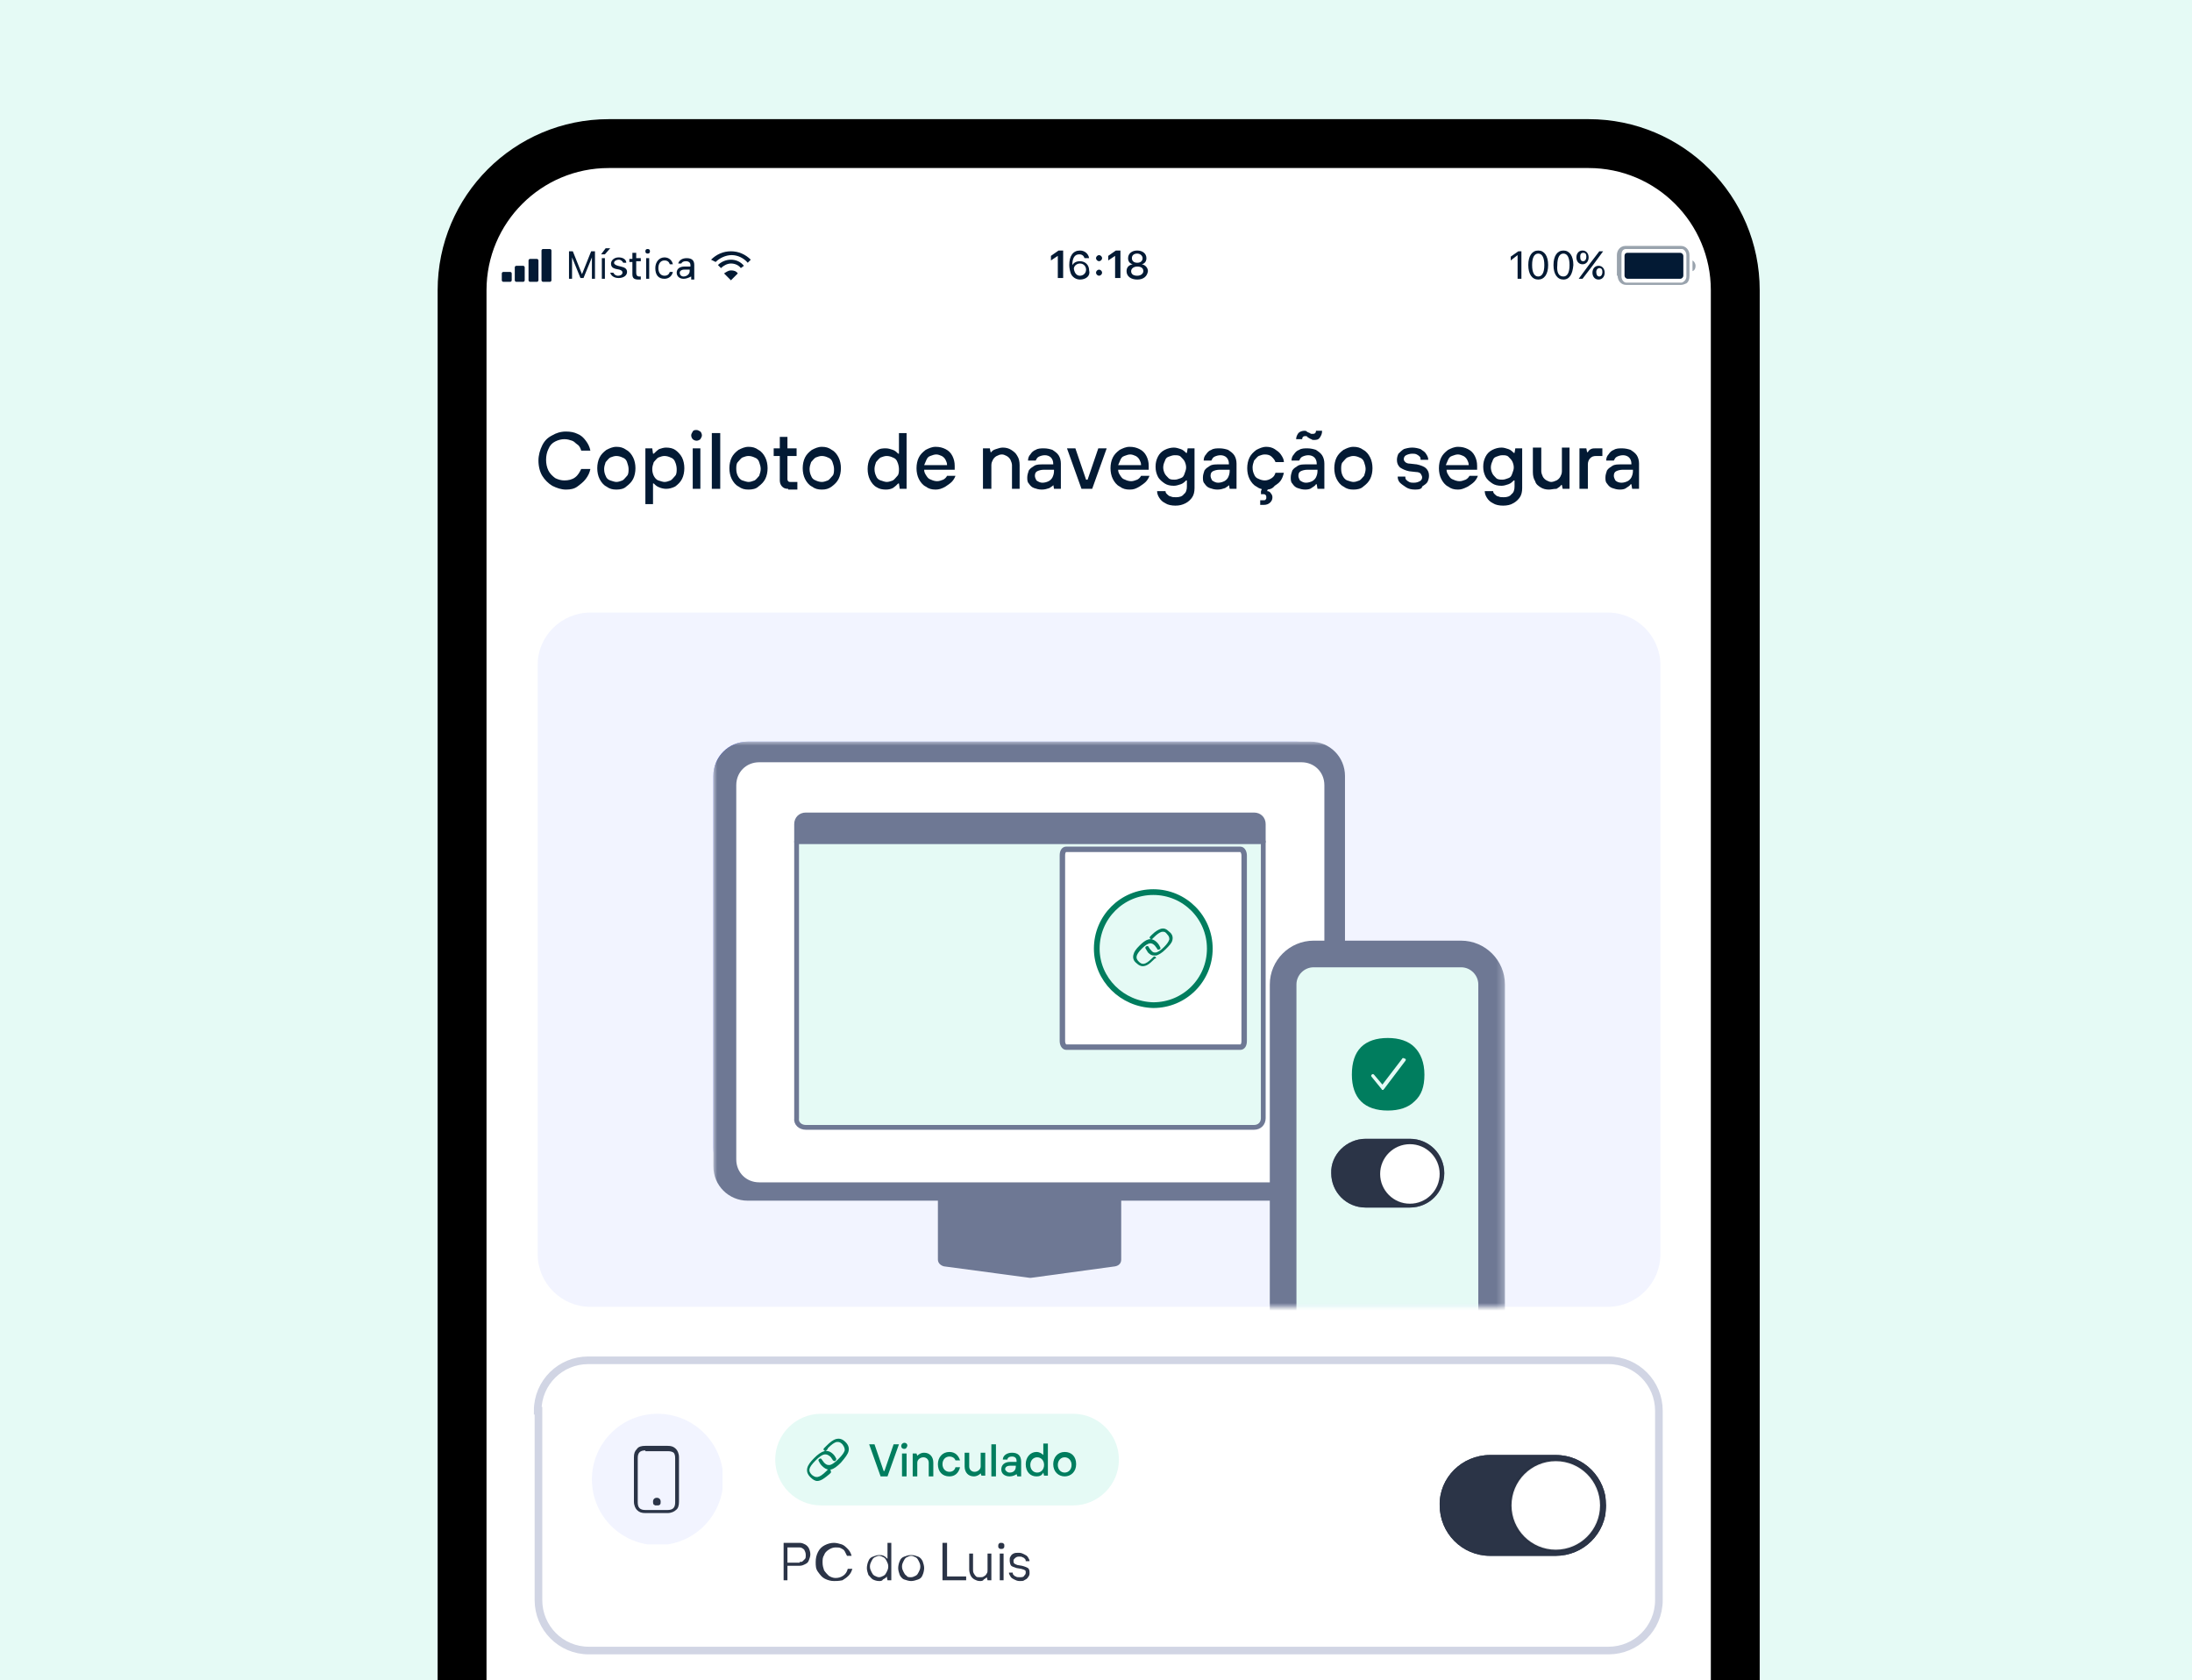 <svg enable-background="new 0 0 287 220" viewBox="0 0 287 220" xmlns="http://www.w3.org/2000/svg" xmlns:xlink="http://www.w3.org/1999/xlink"><rect x="0" y="0" width="287" height="220" fill="#808080" stroke="none"/><clipPath id="a"><path d="m0 0h287v220h-287z"/></clipPath><clipPath id="b"><path d="m170 31.4h52.1v6.9h-52.1z"/></clipPath><clipPath id="c"><path d="m211.8 32.2h10.3v5.1h-10.3z"/></clipPath><mask id="d" height="87.1" maskUnits="userSpaceOnUse" width="103.7" x="93.4" y="97.1"><path d="m77.3 80.2h133.2c3.8 0 6.9 3.1 6.9 6.9v77.1c0 3.8-3.1 6.9-6.9 6.9h-133.2c-3.8 0-6.9-3.1-6.9-6.9v-77.2c0-3.7 3.1-6.8 6.9-6.8z" fill="#f2f4ff"/></mask><clipPath id="e"><path d="m178.8 149.1h5.8c2.5 0 4.5 2 4.5 4.5 0 2.5-2 4.5-4.5 4.5h-5.8c-2.5 0-4.5-2-4.5-4.5-.1-2.4 2-4.5 4.5-4.5z"/></clipPath><clipPath id="f"><path d="m178.8 149.1h5.8c2.5 0 4.5 2 4.5 4.5 0 2.5-2 4.5-4.5 4.5h-5.8c-2.5 0-4.5-2-4.5-4.5-.1-2.4 2-4.5 4.5-4.5z"/></clipPath><clipPath id="g"><path d="m79.2 185.1h13.7c.9 0 1.7.8 1.7 1.7v13.7c0 .9-.8 1.7-1.7 1.7h-13.7c-.9 0-1.7-.8-1.7-1.7v-13.7c0-.9.8-1.7 1.7-1.7z"/></clipPath><clipPath id="h"><path d="m195.1 190.5h8.6c3.7 0 6.6 3 6.6 6.6 0 3.7-3 6.6-6.6 6.6h-8.6c-3.7 0-6.6-3-6.6-6.6-.1-3.6 2.9-6.6 6.6-6.6z"/></clipPath><clipPath id="i"><path d="m195.1 190.5h8.6c3.7 0 6.6 3 6.6 6.6 0 3.7-3 6.6-6.6 6.6h-8.6c-3.7 0-6.6-3-6.6-6.6-.1-3.6 2.9-6.6 6.6-6.6z"/></clipPath><path d="m304.8 56.6v-4.9h2.1c.3 0 .5.1.7.2s.4.3.5.5.2.5.2.8-.1.5-.2.8c-.1.2-.3.4-.5.5s-.4.2-.7.2h-1.6v1.9zm2.1-2.4c.2 0 .3 0 .4-.1s.2-.2.3-.3.1-.3.1-.5c0-.3-.1-.5-.2-.7-.2-.2-.4-.3-.6-.3h-1.6v2h1.6z" fill="#2b3447"/><path d="m311.4 56.7c-.4 0-.8-.1-1.2-.3s-.6-.5-.9-.9c-.2-.4-.3-.8-.3-1.3s.1-.9.3-1.3.5-.7.9-.9.8-.3 1.2-.3c.3 0 .7.1 1 .2s.5.3.8.6c.2.2.4.5.5.9h-.6c-.1-.2-.2-.4-.4-.6s-.3-.3-.5-.4-.4-.1-.7-.1-.6.1-.9.3-.5.4-.6.7c-.2.3-.2.6-.2 1s.1.7.2 1c.2.3.4.5.6.7.3.2.6.3.9.3.4 0 .7-.1 1-.3s.5-.5.6-.9h.6c-.1.3-.2.6-.5.9-.2.3-.5.4-.8.6-.4-0-.7.1-1 .1z" fill="#2b3447"/><path d="m317.3 56.7c-.3 0-.6-.1-.8-.2s-.4-.4-.6-.6-.2-.6-.2-.9.1-.7.2-.9.3-.5.6-.6.5-.2.8-.2c.2 0 .4 0 .6.1s.3.2.5.4v-1.9h.5v4.9h-.5l-.1-.5c-.1.2-.3.3-.5.4-.1-.1-.3 0-.5 0zm0-.5c.2 0 .4-.1.6-.2s.3-.3.4-.5.2-.4.2-.7-.1-.5-.2-.7-.2-.4-.4-.5-.4-.2-.6-.2-.4.1-.6.2-.3.3-.4.5-.2.4-.2.7.1.5.2.7.2.4.4.5.4.2.6.2z" fill="#2b3447"/><path d="m321.4 56.7c-.3 0-.6-.1-.9-.2s-.5-.4-.6-.6c-.1-.3-.2-.6-.2-.9s.1-.7.2-.9c.1-.3.3-.5.6-.6s.5-.2.9-.2.6.1.9.2.5.4.6.6c.1.3.2.6.2.9s-.1.7-.2.9c-.1.3-.3.5-.6.6s-.5.2-.9.2zm0-.5c.2 0 .4-.1.6-.2s.3-.3.4-.5.2-.4.2-.7-.1-.5-.2-.7-.2-.4-.4-.5-.4-.2-.6-.2-.4.1-.6.2-.3.3-.4.5-.2.4-.2.7.1.5.2.7.2.4.4.5.4.2.6.2z" fill="#2b3447"/><path d="m325.6 56.6v-4.9h.6v4.4h2.4v.5z" fill="#2b3447"/><path d="m330.6 56.7c-.3 0-.5-.1-.7-.2s-.4-.3-.5-.5-.2-.5-.2-.8v-2.1h.5v2.1c0 .2 0 .3.1.5s.2.3.3.4.3.1.5.1.4 0 .5-.1c.2-.1.3-.2.4-.4.1-.1.1-.3.1-.5v-2.1h.5v3.5h-.5l-.1-.4c-.1.1-.2.2-.4.3-0 .1-.3.2-.5.2z" fill="#2b3447"/><path d="m333.5 52.4c-.1 0-.2 0-.3-.1s-.1-.1-.1-.3c0-.1 0-.2.1-.3s.1-.1.3-.1c.1 0 .2 0 .3.1s.1.1.1.3c0 .1 0 .2-.1.3s-.2.1-.3.1zm-.3 4.2v-3.5h.5v3.5z" fill="#2b3447"/><path d="m335.8 56.7c-.3 0-.5-.1-.7-.2s-.4-.2-.5-.4-.2-.3-.2-.5h.5c0 .1 0 .2.1.3s.2.2.3.2c.1.1.3.1.5.1.3 0 .5 0 .6-.2.1-.1.2-.2.2-.4 0-.1 0-.3-.1-.3-.1-.1-.2-.1-.5-.2l-.6-.1c-.3-.1-.6-.2-.7-.3s-.2-.4-.2-.7c0-.2 0-.4.1-.5.1-.2.2-.3.4-.4s.4-.1.7-.1.5.1.7.2.4.2.5.4.2.3.2.5h-.5c0-.1 0-.2-.1-.3s-.2-.2-.3-.2c-.1-.1-.3-.1-.4-.1-.2 0-.4 0-.6.2s-.2.2-.2.4c0 .1 0 .2.1.3s.2.1.4.2l.6.1c.4.1.6.2.8.3.2.2.2.4.2.7 0 .2-.1.4-.2.5-.1.2-.3.3-.5.4-0 0-.3.1-.6.1z" fill="#2b3447"/><path d="m0 0h287v220h-287z" fill="#e5faf5"/><g clip-path="url(#a)"><path d="m224 248.8h3.2v-3.2-207.6c0-10.6-8.6-19.2-19.2-19.2h-128.3c-10.6 0-19.2 8.6-19.2 19.2v207.6 3.2h3.2z" fill="#fff" stroke="#000" stroke-width="6.399"/><path d="m63.6 30.5h160.6v344.8h-160.6z" fill="none"/><path clip-rule="evenodd" d="m71.1 32.6c-.1 0-.2.1-.2.2v3.9c0 .1.1.2.2.2h.9c.1 0 .2-.1.2-.2v-3.9c0-.1-.1-.2-.2-.2zm-1.7 1.3c-.1 0-.2.1-.2.2v2.6c0 .1.1.2.2.2h.9c.1 0 .2-.1.2-.2v-2.6c0-.1-.1-.2-.2-.2zm-2 1.1c0-.1.1-.2.2-.2h.9c.1 0 .2.1.2.2v1.7c0 .1-.1.2-.2.2h-.9c-.1 0-.2-.1-.2-.2zm-1.5.6c-.1 0-.2.1-.2.2v.9c0 .1.1.2.2.2h.9c.1 0 .2-.1.2-.2v-.9c0-.1-.1-.2-.2-.2z" fill="#031a34" fill-rule="evenodd"/><path d="m77.9 36.5h-.4v-2.8l-1.1 2.7h-.4l-1.1-2.7v2.8h-.4v-3.6h.5l1.2 3 1.2-3h.5zm.9 0v-2.7h.4v2.7zm.4-3.2h-.5l.6-.8h.6zm.8 1.2c0-.4.4-.8 1-.8s1 .3 1 .7h-.4c-.1-.2-.3-.4-.6-.4s-.6.2-.6.4.2.3.5.4l.4.1c.5.1.8.3.8.7 0 .5-.5.8-1.1.8s-1-.3-1.1-.7h.4c.1.2.3.4.6.4.4 0 .6-.2.6-.4s-.1-.3-.4-.4l-.5-.1c-.4-.1-.6-.3-.6-.7zm2.9-1.4h.4v.7h.6v.4h-.6v1.5c0 .3.1.5.4.5h.2v.4c-.1 0-.2 0-.3 0-.6 0-.8-.2-.8-.7v-1.6h-.4v-.4h.4v-.8zm1.7 3.4v-2.7h.4v2.7zm.2-3.3c-.2 0-.3-.1-.3-.3s.1-.3.3-.3.3.1.3.3-.1.3-.3.3zm3.3 1.4h-.4c-.1-.3-.3-.5-.7-.5-.5 0-.8.4-.8 1s.3 1 .8 1c.4 0 .6-.2.7-.5h.4c-.1.5-.5.9-1.1.9-.8 0-1.2-.5-1.2-1.4 0-.8.5-1.4 1.2-1.4.6 0 1 .4 1.1.9zm1.4 1.6c.4 0 .8-.3.8-.7v-.2h-.7c-.4 0-.6.2-.6.4 0 .3.2.5.5.5zm0 .3c-.5 0-.9-.3-.9-.8s.4-.8 1-.8h.8v-.2c0-.3-.2-.5-.6-.5-.3 0-.5.1-.6.3h-.4c.1-.4.5-.7 1.1-.7.7 0 1 .3 1 .9v1.9h-.4v-.4c-.4.2-.7.3-1 .3z" fill="#031a34"/><path clip-rule="evenodd" d="m95.7 32.9c1 0 1.9.4 2.6 1.1l-.4.4c-.5-.6-1.3-1-2.1-1s-1.6.4-2.1.9l-.6-.3c.7-.7 1.6-1.1 2.6-1.1zm1.7 1.9c-.4-.5-1-.8-1.7-.8s-1.3.3-1.7.7l.4.4c.3-.3.8-.6 1.3-.6s1 .2 1.3.6zm-.8 1c-.2-.3-.5-.4-.9-.4-.3 0-.6.2-.9.4l.9.9z" fill="#031a34" fill-rule="evenodd"/><path d="m138.5 36.5v-3l-.9.6v-.6l1-.7h.6v3.6h-.7zm2.9.1c-.5 0-1-.3-1.2-.8-.1-.3-.2-.7-.2-1.1 0-1.2.5-1.9 1.4-1.9.6 0 1.1.4 1.2 1h-.6c-.1-.3-.3-.5-.7-.5-.6 0-.9.5-.9 1.4.2-.3.5-.5 1-.5.7 0 1.2.5 1.2 1.2.2.7-.4 1.2-1.2 1.2zm0-.5c.4 0 .8-.3.8-.8 0-.4-.3-.8-.8-.8-.4 0-.8.3-.8.7.1.6.4.9.8.9zm2.5 0c-.2 0-.4-.2-.4-.4s.2-.4.4-.4.4.2.4.4-.2.4-.4.4zm0-1.9c-.2 0-.4-.2-.4-.4s.2-.4.4-.4.4.2.4.4-.2.4-.4.4zm2.1 2.3v-3l-.9.6v-.6l1-.7h.6v3.6h-.7zm2.9.1c-.8 0-1.4-.4-1.4-1.1 0-.5.3-.8.8-.9-.4-.1-.6-.4-.6-.8 0-.6.5-1 1.2-1s1.2.4 1.2 1c0 .4-.2.7-.6.8.5.1.8.5.8.9-.1.7-.6 1.1-1.4 1.1zm0-.5c.5 0 .8-.3.8-.6 0-.4-.3-.6-.8-.6s-.8.3-.8.6c0 .4.3.6.8.6zm0-1.7c.4 0 .7-.2.7-.6 0-.3-.3-.6-.7-.6s-.7.2-.7.6.3.6.7.6z" fill="#031a34"/><g clip-path="url(#b)" fill="#031a34"><path d="m198.7 36.5v-3.1l-.9.7v-.5l1-.7h.4v3.6zm2.7.1c-.8 0-1.3-.7-1.3-1.9s.5-1.9 1.3-1.9 1.3.7 1.3 1.9-.5 1.9-1.3 1.9zm0-.4c.5 0 .8-.5.8-1.5s-.3-1.5-.8-1.5-.8.5-.8 1.5.3 1.5.8 1.5zm3.3.4c-.8 0-1.3-.7-1.3-1.9s.5-1.9 1.3-1.9 1.3.7 1.3 1.9c-.1 1.2-.5 1.9-1.3 1.9zm0-.4c.5 0 .8-.5.8-1.5s-.3-1.5-.8-1.5-.8.5-.8 1.5c-.1 1 .2 1.5.8 1.5zm3.3-2.5c0 .5-.3.9-.8.9s-.8-.4-.8-.9.3-.9.8-.9.8.4.8.9zm-.7.5c.2 0 .4-.2.4-.6 0-.3-.1-.5-.4-.5s-.4.2-.4.5c0 .4.1.6.4.6zm-.1 2.3h-.5l1.4-1.9 1.3-1.7h.5l-1.4 1.9zm2.9-.8c0 .5-.3.9-.8.9s-.8-.4-.8-.9.3-.9.8-.9.8.4.8.9zm-.7.5c.2 0 .4-.2.4-.6 0-.3-.1-.5-.4-.5-.2 0-.4.2-.4.5s.1.6.4.6z"/><g clip-path="url(#c)" clip-rule="evenodd" fill-rule="evenodd" opacity=".405"><path d="m221.6 35.5c.3-.1.4-.4.4-.7s-.2-.6-.4-.7z"/><path d="m211.8 36.1c0 .7.5 1.2 1.1 1.2h7.2c.2 0 .5-.1.7-.2.3-.2.4-.6.4-1v-2.7c0-.7-.5-1.2-1.1-1.2h-7.3c-.6 0-1.1.5-1.1 1.2v2.7zm9 .1v-2.8c0-.4-.3-.8-.6-.8h-7.3c-.4 0-.6.3-.6.8v2.8c0 .4.3.8.6.8h7.3c.3-.1.6-.4.6-.8z"/></g><path d="m213.1 33.1h6.9c.2 0 .4.2.4.4v2.6c0 .2-.2.4-.4.4h-6.9c-.2 0-.4-.2-.4-.4v-2.6c0-.2.1-.4.4-.4z"/></g><path d="m77.3 80.2h133.2c3.8 0 6.9 3.1 6.9 6.9v77.1c0 3.8-3.1 6.9-6.9 6.9h-133.2c-3.8 0-6.9-3.1-6.9-6.9v-77.2c0-3.7 3.1-6.8 6.9-6.8z" fill="#f2f4ff"/><g mask="url(#d)"><path d="m125.8 154.8h9.1 9v8.2c0 .4-.3.8-.7.9l-8.1 1.4c-.1 0-.2 0-.3 0l-8.2-1.4c-.4-.1-.7-.5-.7-.9v-8.2z" fill="#495bff"/><path d="m122.8 156.8h12.1 11.9v8.1c0 .5-.3.8-.8.9l-11 1.5c-.1 0-.2 0-.2 0l-11.2-1.5c-.4-.1-.8-.4-.8-.9z" fill="#6e7894"/><path d="m97.9 97.1h71.9c2.5 0 4.5 2 4.5 4.5v48.7c0 2.5-2 4.5-4.5 4.5h-71.9c-2.5 0-4.5-2-4.5-4.5v-48.7c0-2.5 2-4.5 4.5-4.5z" fill="#495bff"/><path d="m97.9 97.1h73.7c2.5 0 4.5 2 4.5 4.5v51.1c0 2.5-2 4.5-4.5 4.5h-73.7c-2.5 0-4.5-2-4.5-4.5v-51.1c0-2.5 2-4.5 4.5-4.5z" fill="#6e7894"/><path d="m99.4 99.8h71c1.7 0 3 1.3 3 3v49c0 1.7-1.3 3-3 3h-71c-1.7 0-3-1.3-3-3v-49c0-1.7 1.3-3 3-3z" fill="#fff"/><path d="m105.5 147.6h58.7c.7 0 1.2-.5 1.2-1.2v-38.5c0-.7-.5-1.2-1.2-1.2h-58.7c-.7 0-1.2.5-1.2 1.2v38.5c-.1.7.5 1.2 1.2 1.2z" fill="#e5faf5"/><path d="m105.5 110.2h58.8c.7 0 1.2 0 1.2-.1v-2.4c0-.4-.5-1-1.2-1h-58.8c-.7 0-1.2.4-1.2 1.1v2.3c-.1.1.5.1 1.2.1z" fill="#6e7894"/><path d="m105.5 147.6h58.7c.7 0 1.2-.5 1.2-1.2v-38.5c0-.7-.5-1.2-1.2-1.2h-58.7c-.7 0-1.2.5-1.2 1.2v38.5c-.1.7.5 1.2 1.2 1.2z" style="fill:none;stroke:#6e7894;stroke-width:.626;stroke-linecap:round;stroke-linejoin:round;stroke-miterlimit:10"/><path d="m165.4 110.2h-61.1" style="fill:none;stroke:#6e7894;stroke-width:.626;stroke-linecap:round;stroke-linejoin:round;stroke-miterlimit:10"/><path d="m139.6 137.1h22.8c.3 0 .5-.3.5-.8v-24.3c0-.4-.2-.8-.5-.8h-22.8c-.3 0-.5.3-.5.8v24.3c0 .4.2.8.5.8z" fill="#fff"/><path d="m139.6 137.1h22.8c.3 0 .5-.3.5-.8v-24.3c0-.4-.2-.8-.5-.8h-22.8c-.3 0-.5.3-.5.8v24.3c0 .4.2.8.5.8z" style="fill:none;stroke:#6e7894;stroke-width:.712;stroke-linecap:round;stroke-linejoin:round;stroke-miterlimit:10"/><path d="m143.4 124.2c0-4.2 3.4-7.6 7.6-7.6 4.2 0 7.6 3.4 7.6 7.6 0 4.2-3.4 7.6-7.6 7.6-4.2-.1-7.6-3.5-7.6-7.6z" fill="#e5faf5"/><path d="m143.6 124.2c0-4.1 3.3-7.4 7.4-7.4 4.1 0 7.4 3.3 7.4 7.4 0 4.1-3.3 7.4-7.4 7.4-4.1-.1-7.4-3.4-7.4-7.4z" fill="none" stroke="#007d5e" stroke-width=".75"/><path d="m153.5 123.1c.1-.4 0-.8-.4-1.1-.4-.4-.7-.5-1.1-.4-.3.1-.7.3-1.2.8-.1.1-.2.2-.2.2-.1.1-.1.2 0 .3s.2.1.3 0 .1-.1.2-.2c.4-.4.7-.6 1-.7.2 0 .4-.1.7.3.3.3.3.5.3.7-.1.3-.3.6-.7 1s-.7.6-1 .7c-.2 0-.4.1-.7-.3-.1-.1-.2-.2-.3-.4 0-.1-.2-.2-.3-.1-.1 0-.2.2-.1.3.1.2.2.3.3.5.3.3.5.4.8.4h.3c.3-.1.7-.3 1.2-.8s.8-.8.9-1.2zm-2.2 2.2c-.1-.1-.2-.1-.3 0s-.1.1-.2.2c-.9.9-1.3.8-1.7.4s-.5-.8.4-1.7 1.3-.8 1.7-.4c.1.1.2.3.3.4 0 .1.1.2.3.1.1 0 .2-.1.1-.3s-.2-.4-.4-.6c-.8-.8-1.5-.4-2.3.4-.5.5-.7.8-.8 1.2s0 .8.4 1.1c.3.3.6.4.8.4.5 0 .9-.3 1.4-.8l.2-.2c.2-0 .2-.1.1-.2z" fill="#007d5e"/><path d="m172 124.9h19.3c2.2 0 4 1.8 4 4v49.5c0 2.2-1.8 4-4 4h-19.3c-2.2 0-4-1.8-4-4v-49.5c0-2.2 1.8-4 4-4z" fill="#e5faf5"/><path d="m172 124.9h19.3c2.2 0 4 1.8 4 4v49.5c0 2.2-1.8 4-4 4h-19.3c-2.2 0-4-1.8-4-4v-49.5c0-2.2 1.8-4 4-4z" fill="none" stroke="#6e7894" stroke-width="3.488"/><g clip-path="url(#e)"><g clip-path="url(#f)"><path d="m178.8 149.1h5.8c2.5 0 4.5 2 4.5 4.5 0 2.5-2 4.5-4.5 4.5h-5.8c-2.5 0-4.5-2-4.5-4.5-.1-2.4 2-4.5 4.5-4.5z" fill="#6e7894"/><path d="m174.2 149.1h14.9v9h-14.9z" fill="#2b3447"/><circle cx="184.6" cy="153.7" fill="#fff" r="3.9"/><circle cx="184.6" cy="153.7" fill="none" r="4" stroke="#000" stroke-opacity=".04" stroke-width=".341"/></g></g><path d="m181.7 135.9c1.5 0 2.7.4 3.5 1.2s1.3 2 1.3 3.6-.4 2.7-1.3 3.5c-.8.8-2 1.2-3.5 1.2s-2.7-.4-3.5-1.2-1.2-2-1.2-3.5c0-1.6.4-2.8 1.2-3.6s2-1.2 3.5-1.2zm-.5 6.7 2.8-3.7c.1-.1.1-.3-.1-.3-.1-.1-.3-.1-.3 0l-2.6 3.4-1.1-1.3c-.1-.1-.2-.1-.3 0s-.1.2 0 .3l1.3 1.6c0 .1.1.1.2.1s0-.1.1-.1z" fill="#007d5e"/></g><path d="m70.4 184.7c0-3.7 3-6.6 6.6-6.6h133.6c3.7 0 6.6 3 6.6 6.6v24.8c0 3.7-3 6.6-6.6 6.6h-133.5c-3.7 0-6.6-3-6.6-6.6v-24.8z" fill="#fff"/><path d="m70.4 184.7c0-3.7 3-6.6 6.6-6.6h133.6c3.7 0 6.6 3 6.6 6.6v24.8c0 3.7-3 6.6-6.6 6.6h-133.5c-3.7 0-6.6-3-6.6-6.6v-24.8z" fill="none" stroke="#d1d5e4"/><g clip-path="url(#g)"><path d="m86.1 185.1c4.7 0 8.6 3.8 8.6 8.6 0 4.7-3.8 8.6-8.6 8.6-4.7 0-8.6-3.8-8.6-8.6 0-4.7 3.8-8.6 8.6-8.6z" fill="#f2f4ff"/><g fill="#2b3447"><path d="m85.8 197.1h.2c.2 0 .3 0 .4-.1s.1-.2.1-.4c0-.3-.2-.5-.5-.5s-.5.2-.5.5c0 .1 0 .3.1.4.1 0 .1.1.2.1z"/><path d="m84.5 198.1c-.5 0-.8-.1-1.1-.4-.2-.2-.4-.6-.4-1.1v-5.8c0-.5.1-.8.4-1.1.2-.3.6-.4 1.1-.4h2.9c.5 0 .8.1 1.1.4.2.2.4.6.4 1.1v5.8c0 .5-.1.9-.4 1.1-.2.2-.6.4-1.1.4zm0-8.2c-.7 0-1 .3-1 1v5.8c0 .7.3 1 1 1h2.9c.7 0 1-.3 1-1v-5.8c0-.4-.1-.6-.2-.7s-.4-.2-.7-.2h-3z"/></g></g><path d="m107.5 185.1h33c3.3 0 6 2.7 6 6 0 3.3-2.7 6-6 6h-33c-3.3 0-6-2.7-6-6 0-3.3 2.7-6 6-6z" fill="#e5faf5"/><path d="m111.1 190c.1-.4 0-.8-.4-1.2s-.8-.5-1.2-.4-.8.4-1.3.9c-.1.1-.2.2-.3.3s-.1.2 0 .3.2.1.3 0 .2-.2.2-.3c.5-.5.8-.7 1.1-.8.2 0 .4-.1.8.3.3.4.3.6.3.8-.1.3-.3.6-.8 1.1s-.8.7-1.1.8c-.2 0-.4.1-.8-.3-.1-.1-.2-.3-.3-.4 0-.1-.2-.2-.3-.1-.1 0-.2.2-.1.3.1.2.2.4.4.6.3.3.6.5.9.5h.3c.4-.1.8-.4 1.3-.9.6-.7.9-1.1 1-1.5zm-2.4 2.4c-.1-.1-.2-.1-.3 0s-.2.2-.2.2c-1 1-1.4.9-1.9.5-.5-.5-.5-.9.5-1.9s1.4-.9 1.9-.5c.2.2.2.3.3.4 0 .1.2.2.3.2s.2-.2.2-.3c-.1-.2-.2-.4-.4-.6-.8-.8-1.6-.4-2.5.5-.5.5-.8.9-.9 1.3s0 .8.4 1.2c.3.3.6.5.9.5.5 0 1-.4 1.6-.9.1-.1.2-.2.2-.2 0-.1 0-.3-.1-.4z" fill="#007d5e"/><path d="m116.2 193.3h-.9l-1.5-4.2h.7l1.2 3.5h.1l1.2-3.5h.7zm2.2-3.6c-.2 0-.4-.1-.4-.4 0-.2.2-.4.4-.4s.4.1.4.4c-.1.3-.2.4-.4.4zm.3 3.6h-.6v-3h.6zm1.4 0h-.6v-3h.5l.1.3c.1-.1.4-.4.9-.4.7 0 1.2.5 1.2 1.3v1.8h-.6v-1.8c0-.4-.3-.7-.7-.7s-.8.3-.8.7zm4.2 0c-.9 0-1.5-.6-1.5-1.6 0-.9.6-1.6 1.5-1.6.8 0 1.2.5 1.4 1.1h-.6c-.1-.3-.4-.5-.8-.5-.5 0-.9.4-.9 1s.4 1 .9 1c.4 0 .7-.2.8-.6h.6c-.2.8-.7 1.2-1.4 1.2zm3.2 0c-.7 0-1.2-.5-1.2-1.3v-1.8h.6v1.8c0 .4.3.7.7.7s.8-.3.8-.7v-1.8h.6v3h-.5l-.1-.3c-.2.2-.5.4-.9.4zm2.9 0h-.6v-4.2h.6zm1.8 0c-.7 0-1.1-.4-1.1-.9 0-.6.4-1 1.2-1h.8v-.1c0-.4-.2-.6-.6-.6s-.6.2-.6.4h-.6c0-.5.5-.9 1.2-.9.8 0 1.2.4 1.2 1.2v1.9h-.5l-.1-.3c-.1.1-.5.3-.9.3zm0-.5c.5 0 .8-.3.8-.8v-.1h-.7c-.5 0-.7.2-.7.5.1.2.3.4.6.4zm3.5.5c-.8 0-1.4-.6-1.4-1.6 0-.9.6-1.6 1.4-1.6.4 0 .7.2.9.4v-1.5h.6v4.2h-.5l-.1-.4c-.2.4-.5.5-.9.5zm.1-.5c.5 0 .9-.4.9-1s-.4-1-.9-1-.9.4-.9 1 .4 1 .9 1zm3.6.5c-.8 0-1.5-.6-1.5-1.6 0-.9.6-1.6 1.5-1.6s1.5.6 1.5 1.6-.7 1.6-1.5 1.6zm0-.5c.5 0 .9-.4.9-1s-.4-1-.9-1-.9.4-.9 1 .4 1 .9 1z" fill="#007d5e"/><g clip-path="url(#h)"><g clip-path="url(#i)"><path d="m195.1 190.5h8.6c3.7 0 6.6 3 6.6 6.6 0 3.7-3 6.6-6.6 6.6h-8.6c-3.7 0-6.6-3-6.6-6.6-.1-3.6 2.9-6.6 6.6-6.6z" fill="#2b3447"/><path d="m188.4 190.5h21.8v13.3h-21.8z" fill="#2b3447"/><circle cx="203.7" cy="197.1" fill="#fff" r="5.8"/><circle cx="203.7" cy="197.1" fill="none" r="5.9" stroke="#000" stroke-opacity=".04" stroke-width=".5"/></g></g><path d="m102.6 206.9v-4.9h2.1c.3 0 .5.1.7.2s.4.3.5.5.2.5.2.8-.1.5-.2.8-.3.4-.5.5-.4.2-.7.2h-1.6v1.9zm2.1-2.4c.2 0 .3 0 .4-.1l.3-.3c.1-.1.1-.3.1-.5 0-.3-.1-.5-.2-.7-.2-.2-.4-.3-.6-.3h-1.6v2h1.6z" fill="#2b3447"/><path d="m109.2 207c-.4 0-.8-.1-1.2-.3s-.6-.5-.9-.9-.3-.8-.3-1.3.1-.9.3-1.3.5-.7.9-.9.8-.3 1.2-.3c.3 0 .7.1 1 .2s.5.3.8.6c.2.2.4.5.5.9h-.6c-.1-.2-.2-.4-.3-.6s-.3-.3-.5-.4-.4-.1-.7-.1-.6.1-.9.3-.5.4-.6.7c-.2.3-.2.6-.2 1s.1.7.2 1c.2.3.4.5.6.7.3.2.6.3.9.3.4 0 .7-.1 1-.3s.5-.5.6-.9h.6c-.1.3-.2.6-.5.9s-.5.4-.8.6c-.5.1-.8.1-1.1.1z" fill="#2b3447"/><path d="m115.1 207c-.3 0-.6-.1-.8-.2s-.4-.4-.6-.6c-.1-.3-.2-.6-.2-.9s.1-.7.2-.9c.1-.3.3-.5.6-.6s.5-.2.8-.2c.2 0 .4 0 .6.1s.3.2.5.4v-2.1h.5v4.9h-.5l-.1-.5c-.1.2-.3.3-.5.4-.1.2-.3.2-.5.2zm0-.5c.2 0 .4-.1.6-.2s.3-.3.4-.5.2-.4.2-.7-.1-.5-.2-.7-.2-.4-.4-.5-.4-.2-.6-.2-.4.1-.6.2-.3.3-.4.5-.2.4-.2.7.1.5.2.7.2.4.4.5.4.2.6.2z" fill="#2b3447"/><path d="m119.3 207c-.3 0-.6-.1-.9-.2s-.5-.4-.6-.6c-.1-.3-.2-.6-.2-.9s.1-.7.2-.9c.1-.3.3-.5.6-.6s.5-.2.9-.2.6.1.9.2.5.4.6.6c.1.3.2.6.2.9s-.1.7-.2.9c-.1.3-.3.5-.6.6s-.6.2-.9.2zm0-.5c.2 0 .4-.1.6-.2s.3-.3.4-.5.2-.4.2-.7-.1-.5-.2-.7-.2-.4-.4-.5-.4-.2-.6-.2-.4.1-.6.2-.3.3-.4.5-.2.4-.2.7.1.5.2.7.2.4.4.5c.1.2.3.2.6.2z" fill="#2b3447"/><path d="m123.4 206.9v-4.9h.6v4.4h2.5v.5z" fill="#2b3447"/><path d="m128.3 207c-.3 0-.5-.1-.7-.2s-.4-.3-.5-.5-.2-.5-.2-.8v-2.1h.5v2.1c0 .2 0 .3.1.5s.2.3.3.4.3.1.5.1.4 0 .5-.1c.2-.1.3-.2.4-.4.1-.1.1-.3.1-.5v-2.1h.5v3.5h-.5l-.1-.4c-.1.1-.2.2-.4.3-.1.2-.3.2-.5.2z" fill="#2b3447"/><path d="m131.1 202.8c-.1 0-.2 0-.3-.1s-.1-.1-.1-.3c0-.1 0-.2.1-.3s.1-.1.3-.1c.1 0 .2 0 .3.1s.1.1.1.3c0 .1 0 .2-.1.3s-.2.1-.3.1zm-.2 4.1v-3.5h.5v3.5z" fill="#2b3447"/><path d="m133.5 207c-.3 0-.5-.1-.7-.2s-.4-.2-.5-.4-.2-.3-.2-.5h.5c0 .1 0 .2.1.3s.2.2.3.2c.1.1.3.1.5.1.3 0 .5 0 .6-.2.1-.1.2-.2.2-.4 0-.1 0-.3-.1-.3-.1-.1-.2-.1-.5-.2l-.6-.1c-.3-.1-.6-.2-.7-.3s-.2-.4-.2-.7c0-.2 0-.4.1-.5.1-.2.2-.3.4-.4s.4-.1.7-.1.5.1.7.2.4.2.5.4.2.3.2.5h-.5c0-.1 0-.2-.1-.3s-.2-.2-.3-.2c-.1-.1-.3-.1-.4-.1-.2 0-.4 0-.6.2s-.2.2-.2.4c0 .1 0 .2.1.3s.2.1.4.2l.6.1c.4.1.6.2.8.3.2.2.2.4.2.7 0 .2-.1.4-.2.5-.1.2-.3.3-.5.4-.1.1-.3.1-.6.1z" fill="#2b3447"/><g fill="#031a34"><path d="m74.1 64.1c-.6 0-1.2-.2-1.8-.5-.5-.3-1-.8-1.3-1.3s-.5-1.2-.5-2c0-.7.2-1.4.5-2s.7-1 1.3-1.3c.5-.3 1.1-.5 1.8-.5.6 0 1.1.1 1.5.3.5.2.8.5 1.1.9s.5.8.6 1.3h-1.2c-.1-.3-.2-.6-.5-.8s-.4-.4-.7-.5-.6-.2-1-.2-.8.1-1.2.3-.7.5-.9 1c-.2.4-.3.9-.3 1.4s.1 1 .3 1.4.5.7.9 1c.4.2.8.3 1.2.3.5 0 1-.1 1.4-.4s.6-.7.8-1.1h1.2c-.1.5-.3.9-.6 1.3s-.7.7-1.1 1-.9.4-1.5.4z"/><path d="m80.7 64.1c-.5 0-.9-.1-1.3-.4-.4-.2-.7-.6-.9-1s-.3-.9-.3-1.4.1-1 .3-1.4.5-.7.9-1c.4-.2.8-.4 1.3-.4s.9.1 1.3.4c.4.2.7.6.9 1s.3.9.3 1.4-.1 1-.3 1.4-.5.7-.9 1c-.3.3-.8.4-1.3.4zm0-1c.3 0 .5-.1.8-.2.2-.1.4-.4.6-.6s.2-.6.2-.9-.1-.6-.2-.9-.3-.5-.6-.6c-.2-.1-.5-.2-.8-.2s-.5.1-.8.2c-.2.1-.4.4-.6.6-.1.3-.2.6-.2.9 0 .4.1.7.2.9.1.3.3.5.6.6s.6.2.8.2z"/><path d="m84.5 66.1v-7.4h.9l.1.7h.1c.2-.2.4-.4.7-.6.3-.1.6-.2.9-.2.5 0 .9.1 1.2.3s.7.6.9 1 .3.9.3 1.4-.1 1-.3 1.4-.5.7-.9 1c-.4.2-.8.3-1.2.3-.3 0-.7-.1-.9-.2-.3-.1-.5-.3-.7-.5h-.1v2.7h-1zm2.5-3c.3 0 .5-.1.8-.2.2-.1.4-.4.6-.6s.2-.6.2-.9-.1-.7-.2-.9c-.1-.3-.3-.5-.6-.6-.2-.1-.5-.2-.8-.2s-.5.1-.8.2c-.2.1-.4.4-.6.6-.1.3-.2.6-.2.9 0 .4.1.7.2.9s.3.5.6.6.6.2.8.2z"/><path d="m91.2 57.7c-.2 0-.4-.1-.5-.2s-.2-.3-.2-.5.1-.3.2-.5.3-.2.5-.2.3.1.5.2c.1.1.2.3.2.5s-.1.3-.2.5c-.1.1-.3.2-.5.2zm-.5 6.3v-5.3h1v5.3z"/><path d="m93.2 64v-7.3h1.1v7.3z"/><path d="m98 64.1c-.5 0-.9-.1-1.3-.4-.4-.2-.7-.6-.9-1s-.3-.9-.3-1.4.1-1 .3-1.4.5-.7.9-1c.4-.2.8-.4 1.3-.4s.9.1 1.3.4c.4.2.7.6.9 1s.3.9.3 1.4-.1 1-.3 1.4-.5.7-.9 1c-.3.3-.8.4-1.3.4zm0-1c.3 0 .5-.1.8-.2.2-.1.4-.4.6-.6.1-.3.2-.6.2-.9s-.1-.6-.2-.9-.3-.5-.6-.6c-.2-.1-.5-.2-.8-.2s-.5.1-.8.2c-.2.1-.4.4-.6.6s-.2.6-.2.9c0 .4.1.7.2.9s.3.5.6.6.6.2.8.2z"/><path d="m103.2 64c-.4 0-.6-.1-.8-.3s-.3-.5-.3-.8v-3.2h-.8v-1h.8v-1.5h1v1.5h1.2v1h-1.2v3c0 .1 0 .2.1.3s.1.1.3.1h.9v1h-1.2z"/><path d="m107.6 64.1c-.5 0-.9-.1-1.3-.4-.4-.2-.7-.6-.9-1s-.3-.9-.3-1.4.1-1 .3-1.4.5-.7.9-1c.4-.2.8-.4 1.3-.4s.9.1 1.3.4c.4.2.7.6.9 1s.3.9.3 1.4-.1 1-.3 1.4-.5.7-.9 1-.8.4-1.3.4zm0-1c.3 0 .5-.1.8-.2.2-.1.4-.4.6-.6s.2-.6.2-.9-.1-.6-.2-.9-.3-.5-.6-.6c-.2-.1-.5-.2-.8-.2s-.5.1-.8.2c-.2.1-.4.4-.6.6-.1.3-.2.6-.2.9 0 .4.1.7.2.9.1.3.3.5.6.6.2.1.5.2.8.2z"/><path d="m116 64.1c-.5 0-.9-.1-1.2-.3-.4-.2-.7-.6-.9-1s-.3-.9-.3-1.4.1-1 .3-1.4.5-.7.9-1 .8-.3 1.2-.3c.3 0 .6.1.9.2s.5.3.7.5h.1v-2.7h1v7.3h-.9l-.1-.7h-.1c-.2.2-.4.4-.7.6-.2.1-.5.2-.9.2zm.1-1c.3 0 .5-.1.8-.2.2-.1.4-.4.6-.6s.2-.6.2-.9-.1-.7-.2-.9c-.1-.3-.3-.5-.6-.6-.2-.1-.5-.2-.8-.2s-.5.1-.8.2c-.2.1-.4.4-.6.6-.1.3-.2.6-.2.9 0 .4.1.7.2.9.1.3.3.5.6.6s.6.2.8.2z"/><path d="m122.5 64.1c-.5 0-.9-.1-1.3-.4-.4-.2-.7-.6-.9-1s-.3-.9-.3-1.4.1-1 .3-1.4.5-.7.9-1c.4-.2.8-.4 1.3-.4s.9.1 1.3.3.7.5.9.9.3.8.3 1.3v.3s0 .2 0 .2h-4c0 .3.1.5.3.8s.3.4.6.5c.2.1.5.2.8.2s.5-.1.8-.2c.2-.1.4-.3.5-.5h1.1c-.1.3-.3.6-.5.8s-.5.4-.8.6c-.5.3-.9.4-1.3.4zm1.5-3.2c0-.3-.1-.5-.2-.7s-.3-.4-.5-.5-.5-.2-.7-.2c-.3 0-.5.1-.8.2s-.4.3-.5.5-.2.5-.3.7z"/><path d="m128.7 64v-5.3h.9l.1.5h.1c.1-.2.3-.3.6-.4s.6-.2.9-.2c.4 0 .8.1 1.1.3s.6.4.8.8c.2.3.3.7.3 1.2v3.1h-1v-3.1c0-.2-.1-.5-.2-.7s-.3-.4-.5-.5-.4-.2-.6-.2c-.3 0-.5.1-.7.2s-.4.3-.5.5-.2.4-.2.7v3.1z"/><path d="m136.4 64.1c-.4 0-.7-.1-1-.2s-.5-.3-.7-.6c-.2-.2-.2-.5-.2-.8s.1-.6.2-.9c.2-.3.4-.4.7-.6s.7-.2 1.2-.2h1.3v-.1c0-.3-.1-.6-.3-.8s-.5-.3-.8-.3-.6.1-.8.2-.3.3-.4.5h-1c0-.3.1-.6.3-.8.2-.3.4-.5.7-.6.3-.2.7-.2 1.1-.2s.8.1 1.1.2c.3.2.6.4.8.7s.3.7.3 1.1v3.3h-.9l-.1-.6h.1c-.1.2-.3.3-.6.5-.3.1-.6.2-1 .2zm.1-.9c.3 0 .6-.1.8-.2s.4-.3.5-.5.2-.5.2-.8v-.2h-1.3c-.4 0-.7.1-.9.2s-.3.3-.3.6c0 .2.1.4.2.6.3.2.5.3.8.3z"/><path d="m141.6 64-1.9-5.3h1.1l1.4 4.1h.2l1.4-4.1h1.1l-1.9 5.3z"/><path d="m147.9 64.1c-.5 0-.9-.1-1.3-.4-.4-.2-.7-.6-.9-1s-.3-.9-.3-1.4.1-1 .3-1.4.5-.7.9-1c.4-.2.8-.4 1.3-.4s.9.1 1.3.3.7.5.9.9.3.8.3 1.3v.3s0 .2 0 .2h-4c0 .3.1.5.3.8s.3.4.6.5c.2.1.5.2.8.2s.5-.1.8-.2c.2-.1.4-.3.5-.5h1.1c-.1.3-.3.6-.5.8s-.5.4-.8.6c-.5.3-.8.4-1.3.4zm1.5-3.2c0-.3-.1-.5-.2-.7s-.3-.4-.5-.5-.5-.2-.7-.2c-.3 0-.5.1-.8.2s-.4.3-.5.5-.2.5-.3.7z"/><path d="m153.9 66.2c-.5 0-1-.1-1.3-.3-.4-.2-.6-.4-.8-.7s-.3-.6-.3-.9h1.1c0 .2.1.3.2.4s.3.3.5.3c.2.1.4.1.7.1.4 0 .8-.1 1-.4.3-.2.4-.6.4-1v-.8h-.1c-.2.2-.4.4-.7.5s-.6.2-.9.2c-.5 0-.9-.1-1.2-.3s-.7-.5-.9-.9-.3-.8-.3-1.3.1-.9.3-1.3.5-.7.9-.9.8-.3 1.2-.3c.3 0 .6.1.9.2s.5.3.7.5h.1l.1-.6h.9v5.2c0 .5-.1.9-.3 1.2s-.5.6-.9.8-.8.3-1.3.3zm-.1-3.4c.3 0 .5-.1.8-.2s.4-.3.5-.6.2-.5.2-.8-.1-.6-.2-.8-.3-.4-.5-.6-.5-.2-.8-.2-.5.1-.8.2-.4.3-.5.6c-.1.2-.2.5-.2.8s.1.6.2.8.3.4.5.6.5.2.8.2z"/><path d="m159.4 64.1c-.4 0-.7-.1-1-.2s-.5-.3-.7-.6c-.2-.2-.2-.5-.2-.8s.1-.6.2-.9c.2-.3.4-.4.7-.6s.7-.2 1.2-.2h1.3v-.1c0-.3-.1-.6-.3-.8s-.5-.3-.8-.3-.6.1-.8.2-.3.3-.4.5h-1c0-.3.1-.6.3-.8.2-.3.4-.5.7-.6.3-.2.7-.2 1.1-.2s.8.1 1.1.2c.3.2.6.4.8.7s.3.7.3 1.1v3.3h-.9l-.1-.6h.1c-.1.2-.3.3-.6.5-.3.1-.6.2-1 .2zm.1-.9c.3 0 .6-.1.8-.2s.4-.3.5-.5.2-.5.2-.8v-.2h-1.3c-.4 0-.7.1-.9.2s-.3.3-.3.6c0 .2.1.4.2.6.3.2.5.3.8.3z"/><path d="m165.8 64.1c-.5 0-.9-.1-1.3-.4-.4-.2-.7-.6-.9-1s-.3-.9-.3-1.4.1-1 .3-1.4.5-.7.9-1c.4-.2.8-.4 1.3-.4.4 0 .8.1 1.1.3s.6.4.8.7.4.6.4 1h-1.1c-.1-.3-.3-.5-.5-.7s-.5-.3-.9-.3c-.3 0-.5.1-.8.2-.2.1-.4.4-.6.6-.1.3-.2.6-.2.9 0 .4.1.7.2.9.1.3.3.5.6.6.2.1.5.2.8.2s.6-.1.9-.3.4-.4.5-.7h1.1c-.1.4-.2.7-.4 1s-.5.5-.8.7c-.3.4-.7.5-1.1.5zm-.8 2.1v-.7h.4c.1 0 .3 0 .3-.1.1-.1.1-.1.1-.3 0-.1 0-.2-.1-.3s-.2-.1-.3-.1h-.3v-.4l.3-.7.7.2-.2.5c.2 0 .4.1.5.3.1.1.2.3.2.5 0 .3-.1.5-.3.7s-.5.3-.8.3h-.5z"/><path d="m170.9 64.1c-.4 0-.7-.1-1-.2s-.5-.3-.7-.6c-.2-.2-.2-.5-.2-.8s.1-.6.2-.9c.2-.3.4-.4.7-.6s.7-.2 1.2-.2h1.3v-.1c0-.3-.1-.6-.3-.8s-.5-.3-.8-.3-.6.1-.8.2-.3.3-.4.5h-1c0-.3.1-.6.3-.8.2-.3.4-.5.7-.6.3-.2.7-.2 1.1-.2s.8.1 1.1.2c.3.2.6.4.8.7s.3.7.3 1.1v3.3h-.9l-.1-.6h-.1c-.1.2-.3.3-.6.5-.1.1-.4.2-.8.2zm-1.2-6.5c0-.4.1-.6.3-.9.2-.2.5-.3.8-.3.1 0 .2 0 .3.1s.2.1.4.2c.1.1.2.1.2.1h.2c.1 0 .2 0 .3-.1s.1-.2.1-.3h.8c0 .4-.1.6-.3.9s-.5.3-.8.3c-.1 0-.2 0-.3-.1-.1 0-.2-.1-.4-.2-.1-.1-.2-.1-.2-.2-.1 0-.1 0-.2 0s-.2 0-.3.1-.1.2-.1.3h-.8zm1.3 5.6c.3 0 .6-.1.8-.2s.4-.3.5-.5.2-.5.2-.8v-.2h-1.3c-.4 0-.7.1-.9.2s-.3.3-.3.6c0 .2.1.4.2.6.3.2.5.3.8.3z"/><path d="m177.2 64.1c-.5 0-.9-.1-1.3-.4-.4-.2-.7-.6-.9-1s-.3-.9-.3-1.4.1-1 .3-1.4.5-.7.9-1c.4-.2.8-.4 1.3-.4s.9.1 1.3.4c.4.2.7.6.9 1s.3.9.3 1.4-.1 1-.3 1.4-.5.7-.9 1c-.3.3-.8.4-1.3.4zm0-1c.3 0 .5-.1.8-.2.2-.1.4-.4.6-.6.1-.3.2-.6.2-.9s-.1-.6-.2-.9-.3-.5-.6-.6c-.2-.1-.5-.2-.8-.2s-.5.1-.8.2c-.2.1-.4.4-.6.6s-.2.6-.2.9c0 .4.1.7.2.9s.3.5.6.6.6.2.8.2z"/><path d="m185.3 64.1c-.5 0-.9-.1-1.2-.3s-.6-.4-.8-.6-.3-.5-.3-.8h1c0 .1 0 .3.1.4s.2.2.4.3.4.1.6.1c.4 0 .6-.1.8-.2s.3-.3.3-.5-.1-.3-.2-.5c-.1-.1-.3-.2-.6-.2l-.9-.1c-.5-.1-.9-.3-1.2-.5-.3-.3-.4-.6-.4-1 0-.3.1-.6.2-.8.2-.2.4-.4.7-.6.3-.1.7-.2 1.1-.2s.8.1 1.1.2c.3.2.6.4.7.6.2.3.3.5.3.8h-1c0-.1 0-.3-.1-.4s-.2-.2-.4-.3-.4-.1-.6-.1c-.3 0-.6.1-.8.2s-.3.3-.3.5.1.3.2.4.3.2.6.2l.9.1c.5.1 1 .3 1.2.5.3.3.4.6.4 1 0 .3-.1.6-.2.8s-.4.4-.7.6c0 .3-.4.4-.9.4z"/><path d="m190.9 64.1c-.5 0-.9-.1-1.3-.4-.4-.2-.7-.6-.9-1s-.3-.9-.3-1.4.1-1 .3-1.4.5-.7.9-1c.4-.2.8-.4 1.3-.4s.9.1 1.3.3.7.5.9.9.3.8.3 1.3v.3s0 .2 0 .2h-4c0 .3.1.5.3.8s.3.4.6.5c.2.1.5.2.8.2s.5-.1.8-.2c.2-.1.4-.3.5-.5h1.1c-.1.3-.3.6-.5.8s-.5.4-.8.6c-.6.3-.9.4-1.3.4zm1.4-3.2c0-.3-.1-.5-.2-.7s-.3-.4-.5-.5-.5-.2-.7-.2c-.3 0-.5.1-.8.2s-.4.3-.5.5-.2.5-.3.7z"/><path d="m196.8 66.2c-.5 0-1-.1-1.3-.3-.4-.2-.6-.4-.8-.7s-.3-.6-.3-.9h1.1c0 .2.1.3.2.4s.3.3.5.3c.2.1.4.1.7.1.4 0 .8-.1 1-.4.3-.2.4-.6.4-1v-.8h-.1c-.2.2-.4.4-.7.5s-.6.2-.9.2c-.5 0-.9-.1-1.2-.3s-.7-.5-.9-.9-.3-.8-.3-1.3.1-.9.3-1.3.5-.7.9-.9.8-.3 1.2-.3c.3 0 .6.1.9.2s.5.3.7.5h.1l.1-.6h.9v5.2c0 .5-.1.9-.3 1.2s-.5.6-.9.8c-.3.2-.8.3-1.3.3zm-.1-3.4c.3 0 .5-.1.8-.2s.4-.3.5-.6.2-.5.2-.8-.1-.6-.2-.8-.3-.4-.5-.6-.5-.2-.8-.2-.5.1-.8.2-.4.3-.5.6c-.1.2-.2.5-.2.8s.1.6.2.8.3.4.5.6.6.2.8.2z"/><path d="m202.8 64.1c-.4 0-.8-.1-1.1-.3s-.6-.4-.7-.8c-.2-.3-.3-.7-.3-1.2v-3.2h1.1v3.1c0 .2.1.5.2.7s.3.4.5.5.4.2.6.2.5-.1.7-.2.4-.3.5-.5.2-.4.2-.7v-3.1h1v5.4h-.9l-.1-.5h-.1c-.1.2-.3.3-.6.5-.4 0-.7.1-1 .1z"/><path d="m206.8 64v-5.3h.9l.1.5h.1c.1-.2.2-.3.4-.4s.4-.1.6-.1h.9v1h-.8c-.4 0-.6.1-.8.3s-.3.5-.3.8v3.2z"/><path d="m212.1 64.1c-.4 0-.7-.1-1-.2s-.5-.3-.7-.6c-.2-.2-.2-.5-.2-.8s.1-.6.2-.9c.2-.3.4-.4.7-.6s.7-.2 1.2-.2h1.3v-.1c0-.3-.1-.6-.3-.8s-.5-.3-.8-.3-.6.1-.8.2-.3.3-.4.5h-1c0-.3.1-.6.3-.8.2-.3.4-.5.7-.6.3-.2.7-.2 1.1-.2s.8.1 1.1.2c.3.2.6.4.8.7s.3.7.3 1.1v3.3h-.9l-.1-.6h-.1c-.1.2-.3.3-.6.5-.1.1-.4.2-.8.2zm.2-.9c.3 0 .6-.1.8-.2s.4-.3.5-.5.2-.5.2-.8v-.2h-1.3c-.4 0-.7.1-.9.2s-.3.3-.3.6c0 .2.1.4.2.6.2.2.5.3.8.3z"/></g></g><g fill="#031a34"><path d="m307.8 32c-.6 0-1.2-.2-1.8-.5-.5-.3-1-.8-1.3-1.3s-.5-1.2-.5-2c0-.7.2-1.4.5-2s.7-1 1.3-1.3c.5-.3 1.1-.5 1.8-.5.6 0 1.1.1 1.5.3.5.2.8.5 1.1.9s.5.8.6 1.3h-1.2c-.1-.3-.2-.6-.5-.8s-.4-.4-.7-.5-.6-.2-1-.2-.8.1-1.2.3-.7.5-.9 1c-.2.4-.3.9-.3 1.4s.1 1 .3 1.4.5.7.9 1c.4.2.8.3 1.2.3.5 0 1-.1 1.4-.4s.6-.7.8-1.1h1.2c-.1.5-.3.9-.6 1.3s-.7.7-1.1 1c-.5.3-1 .4-1.5.4z"/><path d="m314.4 32c-.5 0-.9-.1-1.3-.4-.4-.2-.7-.6-.9-1s-.3-.9-.3-1.4.1-1 .3-1.4.5-.7.9-1c.4-.2.8-.4 1.3-.4s.9.1 1.3.4c.4.2.7.6.9 1s.3.9.3 1.4-.1 1-.3 1.4-.5.7-.9 1-.8.4-1.3.4zm0-1c.3 0 .5-.1.8-.2.2-.1.4-.4.6-.6s.2-.6.2-.9-.1-.6-.2-.9-.3-.5-.6-.6c-.2-.1-.5-.2-.8-.2s-.5.1-.8.2c-.2.1-.4.4-.6.6-.1.3-.2.6-.2.9 0 .4.1.7.2.9.1.3.3.5.6.6s.5.2.8.2z"/><path d="m318.1 34v-7.4h.9l.1.7h.1c.2-.2.4-.4.7-.6.3-.1.6-.2.9-.2.5 0 .9.1 1.2.3s.7.6.9 1 .3.9.3 1.4-.1 1-.3 1.4-.5.7-.9 1c-.4.2-.8.3-1.2.3-.3 0-.7-.1-.9-.2-.3-.1-.5-.3-.7-.5h-.1v2.8zm2.6-3c.3 0 .5-.1.8-.2.2-.1.4-.4.6-.6s.2-.6.2-.9-.1-.7-.2-.9c-.1-.3-.3-.5-.6-.6-.2-.1-.5-.2-.8-.2s-.5.1-.8.2c-.2.1-.4.4-.6.6-.1.3-.2.6-.2.9 0 .4.1.7.2.9s.3.5.6.6.5.2.8.2z"/><path d="m324.9 25.6c-.2 0-.4-.1-.5-.2s-.2-.3-.2-.5.1-.3.2-.5.3-.2.5-.2.3.1.5.2c.1.1.2.3.2.5s-.1.3-.2.5c-.2.1-.3.2-.5.2zm-.5 6.3v-5.3h1v5.3z"/><path d="m326.9 31.9v-7.3h1.1v7.3z"/><path d="m331.7 32c-.5 0-.9-.1-1.3-.4-.4-.2-.7-.6-.9-1s-.3-.9-.3-1.4.1-1 .3-1.4.5-.7.9-1c.4-.2.8-.4 1.3-.4s.9.1 1.3.4c.4.2.7.6.9 1s.3.9.3 1.4-.1 1-.3 1.4-.5.7-.9 1-.8.4-1.3.4zm0-1c.3 0 .5-.1.8-.2.2-.1.4-.4.6-.6.1-.3.2-.6.2-.9s-.1-.6-.2-.9-.3-.5-.6-.6c-.2-.1-.5-.2-.8-.2s-.5.1-.8.2c-.2.1-.4.4-.6.6s-.2.6-.2.9c0 .4.1.7.2.9s.3.5.6.6.5.2.8.2z"/><path d="m337 31.9c-.4 0-.6-.1-.9-.3-.2-.2-.3-.5-.3-.8v-3.2h-.8v-1h.8v-1.5h1v1.5h1.2v1h-1.2v3c0 .1 0 .2.1.3s.1.1.3.1h.9v1h-1.1z"/><path d="m341.6 32c-.5 0-.9-.1-1.3-.4-.4-.2-.7-.6-.9-1s-.3-.9-.3-1.4.1-1 .3-1.4.5-.7.9-1c.4-.2.8-.4 1.3-.4s.9.1 1.3.4c.4.2.7.6.9 1s.3.9.3 1.4-.1 1-.3 1.4-.5.7-.9 1-.8.4-1.3.4zm0-1c.3 0 .5-.1.8-.2.2-.1.4-.4.6-.6.1-.3.2-.6.2-.9s-.1-.6-.2-.9-.3-.5-.6-.6c-.2-.1-.5-.2-.8-.2s-.5.1-.8.2c-.2.1-.4.4-.6.6s-.2.6-.2.9c0 .4.1.7.2.9s.3.5.6.6c.2.1.5.2.8.2z"/><path d="m350 32c-.5 0-.9-.1-1.2-.3-.4-.2-.7-.6-.9-1s-.3-.9-.3-1.4.1-1 .3-1.4.5-.7.9-1c.4-.2.8-.3 1.2-.3.3 0 .6.1.9.2s.5.3.7.5h.1v-2.7h1v7.3h-.9l-.1-.7h-.1c-.2.2-.4.4-.7.6s-.6.2-.9.2zm.1-1c.3 0 .5-.1.8-.2.2-.1.4-.4.6-.6s.2-.6.2-.9-.1-.7-.2-.9c-.1-.3-.3-.5-.6-.6-.2-.1-.5-.2-.8-.2s-.5.1-.8.2c-.2.1-.4.4-.6.6-.1.3-.2.6-.2.9 0 .4.1.7.2.9s.3.5.6.6.5.2.8.2z"/><path d="m356.5 32c-.5 0-.9-.1-1.3-.4-.4-.2-.7-.6-.9-1s-.3-.9-.3-1.4.1-1 .3-1.4.5-.7.9-1c.4-.2.8-.4 1.3-.4s.9.1 1.3.3.7.5.9.9.3.8.3 1.3v.3s0 .2 0 .2h-4c0 .3.1.5.3.8s.3.4.6.5c.2.1.5.2.8.2s.5-.1.8-.2c.2-.1.4-.3.5-.5h1.1c-.1.3-.3.6-.5.8s-.5.4-.8.6-.9.4-1.3.4zm1.4-3.2c0-.3-.1-.5-.2-.7s-.3-.4-.5-.5-.5-.2-.7-.2c-.3 0-.5.1-.8.2s-.4.3-.5.5-.2.5-.3.7z"/><path d="m362.6 31.9v-5.3h.9l.1.5h.1c.1-.2.3-.3.6-.4s.6-.2.9-.2c.4 0 .8.1 1.1.3s.6.4.8.8c.2.3.3.7.3 1.2v3.2h-1v-3.1c0-.2-.1-.5-.2-.7s-.3-.4-.5-.5-.4-.2-.6-.2c-.3 0-.5.1-.7.2s-.4.3-.5.5-.2.4-.2.7v3.1h-1.1z"/><path d="m370.4 32c-.4 0-.7-.1-1-.2s-.5-.3-.7-.6c-.2-.2-.2-.5-.2-.8s.1-.6.2-.9c.2-.3.4-.4.7-.6s.7-.2 1.2-.2h1.3v-.1c0-.3-.1-.6-.3-.8s-.5-.3-.8-.3-.6.1-.8.2-.3.3-.4.5h-1c0-.3.1-.6.3-.8.2-.3.4-.5.7-.6.3-.2.7-.2 1.1-.2s.8.1 1.1.2c.3.2.6.4.8.7s.3.7.3 1.1v3.4h-.9l-.1-.6h.1c-.1.2-.3.3-.6.5-.3 0-.6.1-1 .1zm.1-.9c.3 0 .6-.1.8-.2s.4-.3.5-.5.2-.5.2-.8v-.2h-1.3c-.4 0-.7.1-.9.2s-.3.3-.3.6c0 .2.1.4.2.6.3.2.5.3.8.3z"/><path d="m375.7 31.9-1.9-5.3h1.1l1.4 4.1h.2l1.4-4.1h1.1l-1.9 5.3z"/><path d="m382.1 32c-.5 0-.9-.1-1.3-.4-.4-.2-.7-.6-.9-1s-.3-.9-.3-1.4.1-1 .3-1.4.5-.7.9-1c.4-.2.8-.4 1.3-.4s.9.1 1.3.3.7.5.9.9.3.8.3 1.3v.3s0 .2 0 .2h-4c0 .3.1.5.3.8s.3.4.6.5c.2.1.5.2.8.2s.5-.1.8-.2c.2-.1.4-.3.5-.5h1.1c-.1.3-.3.6-.5.8s-.5.4-.8.6-.8.4-1.3.4zm1.5-3.2c0-.3-.1-.5-.2-.7s-.3-.4-.5-.5-.5-.2-.7-.2c-.3 0-.5.1-.8.2s-.4.3-.5.5-.2.5-.3.7z"/><path d="m388.1 34.1c-.5 0-1-.1-1.3-.3-.4-.2-.6-.4-.8-.7s-.3-.6-.3-.9h1.1c0 .2.1.3.2.4s.3.3.5.3c.2.1.4.1.7.1.4 0 .8-.1 1-.4.3-.2.4-.6.4-1v-.6h-.1c-.2.2-.4.4-.7.5s-.6.2-.9.2c-.5 0-.9-.1-1.2-.3s-.7-.5-.9-.9-.3-.8-.3-1.3.1-.9.3-1.3.5-.7.9-.9.8-.3 1.2-.3c.3 0 .6.1.9.2s.5.3.7.5h.1l.1-.6h.9v5.2c0 .5-.1.9-.3 1.2s-.5.6-.9.8c-.4 0-.8.1-1.3.1zm-.1-3.4c.3 0 .5-.1.8-.2s.4-.3.5-.6.2-.5.2-.8-.1-.6-.2-.8-.3-.4-.5-.6-.5-.2-.8-.2-.5.1-.8.2-.4.3-.5.6c-.1.2-.2.5-.2.8s.1.6.2.8.3.4.5.6.5.2.8.2z"/><path d="m393.6 32c-.4 0-.7-.1-1-.2s-.5-.3-.7-.6c-.2-.2-.2-.5-.2-.8s.1-.6.2-.9c.2-.3.4-.4.7-.6s.7-.2 1.2-.2h1.3v-.1c0-.3-.1-.6-.3-.8s-.5-.3-.8-.3-.6.1-.8.2-.3.3-.4.5h-1c0-.3.1-.6.3-.8.2-.3.4-.5.7-.6.3-.2.7-.2 1.1-.2s.8.1 1.1.2c.3.2.6.4.8.7s.3.7.3 1.1v3.4h-.9l-.1-.6h-.1c-.1.2-.3.3-.6.5-.1 0-.4.1-.8.1zm.1-.9c.3 0 .6-.1.8-.2s.4-.3.5-.5.2-.5.2-.8v-.2h-1.3c-.4 0-.7.1-.9.2s-.3.3-.3.6c0 .2.1.4.2.6.3.2.5.3.8.3z"/><path d="m400 32c-.5 0-.9-.1-1.3-.4-.4-.2-.7-.6-.9-1s-.3-.9-.3-1.4.1-1 .3-1.4.5-.7.9-1c.4-.2.8-.4 1.3-.4.4 0 .8.1 1.1.3s.6.4.8.7.4.6.4 1h-1.1c-.1-.3-.3-.5-.5-.7s-.5-.3-.9-.3c-.3 0-.5.1-.8.2-.2.1-.4.4-.6.6-.1.3-.2.6-.2.9 0 .4.1.7.2.9.1.3.3.5.6.6.2.1.5.2.8.2s.6-.1.9-.3.4-.4.5-.7h1.1c-.1.4-.2.7-.4 1s-.5.5-.8.7c-.3.4-.7.5-1.1.5zm-.8 2.1v-.7h.4c.1 0 .3 0 .3-.1.1-.1.1-.1.1-.3 0-.1 0-.2-.1-.3s-.2-.1-.3-.1h-.3v-.4l.3-.7.7.2-.2.5c.2 0 .4.1.5.3.1.1.2.3.2.5 0 .3-.1.5-.3.7s-.5.3-.8.3h-.5z"/><path d="m405.1 32c-.4 0-.7-.1-1-.2s-.5-.3-.7-.6c-.2-.2-.2-.5-.2-.8s.1-.6.2-.9c.2-.3.4-.4.7-.6s.7-.2 1.2-.2h1.3v-.1c0-.3-.1-.6-.3-.8s-.5-.3-.8-.3-.6.1-.8.2-.3.3-.4.5h-1c0-.3.1-.6.3-.8.2-.3.4-.5.7-.6.3-.2.7-.2 1.1-.2s.8.1 1.1.2c.3.2.6.4.8.7s.3.7.3 1.1v3.4h-.9l-.1-.6h-.1c-.1.2-.3.3-.6.5-.1 0-.4.1-.8.1zm-1.2-6.4c0-.4.1-.6.3-.9.2-.2.5-.3.8-.3.1 0 .2 0 .3.1s.2.1.4.2c.1.1.2.1.2.1h.2c.1 0 .2 0 .3-.1s.1-.2.1-.3h.8c0 .4-.1.6-.3.9s-.5.3-.8.3c-.1 0-.2 0-.3-.1-.1 0-.2-.1-.4-.2-.1-.1-.2-.1-.2-.2-.1 0-.1 0-.2 0s-.2 0-.3.1-.1.2-.1.3h-.8zm1.3 5.5c.3 0 .6-.1.8-.2s.4-.3.5-.5.2-.5.2-.8v-.2h-1.3c-.4 0-.7.1-.9.2s-.3.3-.3.6c0 .2.1.4.2.6.3.2.5.3.8.3z"/><path d="m411.4 32c-.5 0-.9-.1-1.3-.4-.4-.2-.7-.6-.9-1s-.3-.9-.3-1.4.1-1 .3-1.4.5-.7.9-1c.4-.2.8-.4 1.3-.4s.9.1 1.3.4c.4.2.7.6.9 1s.3.9.3 1.4-.1 1-.3 1.4-.5.7-.9 1c-.3.3-.8.4-1.3.4zm0-1c.3 0 .5-.1.8-.2.2-.1.4-.4.6-.6.1-.3.2-.6.2-.9s-.1-.6-.2-.9-.3-.5-.6-.6c-.2-.1-.5-.2-.8-.2s-.5.1-.8.2c-.2.1-.4.4-.6.6s-.2.6-.2.9c0 .4.1.7.2.9s.3.5.6.6.6.2.8.2z"/><path d="m419.5 32c-.5 0-.9-.1-1.2-.3s-.6-.4-.8-.6-.3-.5-.3-.8h1c0 .1 0 .3.1.4s.2.2.4.3.4.1.6.1c.4 0 .6-.1.8-.2s.3-.3.3-.5-.1-.3-.2-.5c-.1-.1-.3-.2-.6-.2l-.9-.1c-.5-.1-.9-.3-1.2-.5-.3-.3-.4-.6-.4-1 0-.3.1-.6.2-.8.2-.2.4-.4.7-.6.3-.1.7-.2 1.1-.2s.8.1 1.1.2c.3.2.6.4.7.6.2.3.3.5.3.8h-1c0-.1 0-.3-.1-.4s-.2-.2-.4-.3-.4-.1-.6-.1c-.3 0-.6.1-.8.2s-.3.3-.3.5.1.3.2.4.3.2.6.2l.9.1c.5.1 1 .3 1.2.5.3.3.4.6.4 1 0 .3-.1.6-.2.8s-.4.4-.7.6c-0 .3-.4.4-.9.4z"/><path d="m425.1 32c-.5 0-.9-.1-1.3-.4-.4-.2-.7-.6-.9-1s-.3-.9-.3-1.4.1-1 .3-1.4.5-.7.9-1c.4-.2.8-.4 1.3-.4s.9.1 1.3.3.7.5.9.9.3.8.3 1.3v.3s0 .2 0 .2h-4c0 .3.1.5.3.8s.3.4.6.5c.2.1.5.2.8.2s.5-.1.8-.2c.2-.1.4-.3.5-.5h1.1c-.1.3-.3.6-.5.8s-.5.4-.8.6-.9.4-1.3.4zm1.4-3.2c0-.3-.1-.5-.2-.7s-.3-.4-.5-.5-.5-.2-.7-.2c-.3 0-.5.1-.8.2s-.4.3-.5.5-.2.5-.3.7z"/><path d="m431 34.1c-.5 0-1-.1-1.3-.3-.4-.2-.6-.4-.8-.7s-.3-.6-.3-.9h1.1c0 .2.1.3.2.4s.3.3.5.3c.2.1.4.1.7.1.4 0 .8-.1 1-.4.3-.2.4-.6.4-1v-.6h-.1c-.2.2-.4.4-.7.5s-.6.2-.9.2c-.5 0-.9-.1-1.2-.3s-.7-.5-.9-.9-.3-.8-.3-1.3.1-.9.3-1.3.5-.7.9-.9.8-.3 1.2-.3c.3 0 .6.1.9.2s.5.3.7.5h.1l.1-.6h.9v5.2c0 .5-.1.9-.3 1.2s-.5.6-.9.8c-.3 0-.8.1-1.3.1zm-.1-3.4c.3 0 .5-.1.8-.2s.4-.3.5-.6.2-.5.2-.8-.1-.6-.2-.8-.3-.4-.5-.6-.5-.2-.8-.2-.5.1-.8.2-.4.3-.5.6c-.1.2-.2.5-.2.8s.1.6.2.8.3.4.5.6.5.2.8.2z"/><path d="m437 32c-.4 0-.8-.1-1.1-.3s-.6-.4-.7-.8c-.2-.3-.3-.7-.3-1.2v-3.2h1.1v3.1c0 .2.1.5.2.7s.3.4.5.5.4.2.6.2.5-.1.7-.2.4-.3.5-.5.2-.4.2-.7v-3.1h1v5.3h-.9l-.1-.5h-.1c-.1.2-.3.3-.6.5-.4.1-.7.2-1 .2z"/><path d="m441 31.9v-5.3h.9l.1.5h.1c.1-.2.2-.3.4-.4s.4-.1.6-.1h.9v1h-.8c-.4 0-.6.1-.8.3s-.3.5-.3.8v3.2z"/><path d="m446.4 32c-.4 0-.7-.1-1-.2s-.5-.3-.7-.6c-.2-.2-.2-.5-.2-.8s.1-.6.2-.9c.2-.3.4-.4.7-.6s.7-.2 1.2-.2h1.3v-.1c0-.3-.1-.6-.3-.8s-.5-.3-.8-.3-.6.1-.8.2-.3.3-.4.5h-1c0-.3.1-.6.3-.8.2-.3.4-.5.7-.6.3-.2.7-.2 1.1-.2s.8.1 1.1.2c.3.2.6.4.8.7s.3.7.3 1.1v3.4h-.9l-.1-.6h.1c-.1.2-.3.3-.6.5-.3 0-.6.1-1 .1zm.2-.9c.3 0 .6-.1.8-.2s.4-.3.5-.5.2-.5.2-.8v-.2h-1.3c-.4 0-.7.1-.9.2s-.3.3-.3.6c0 .2.1.4.2.6.2.2.5.3.8.3z"/></g></svg>